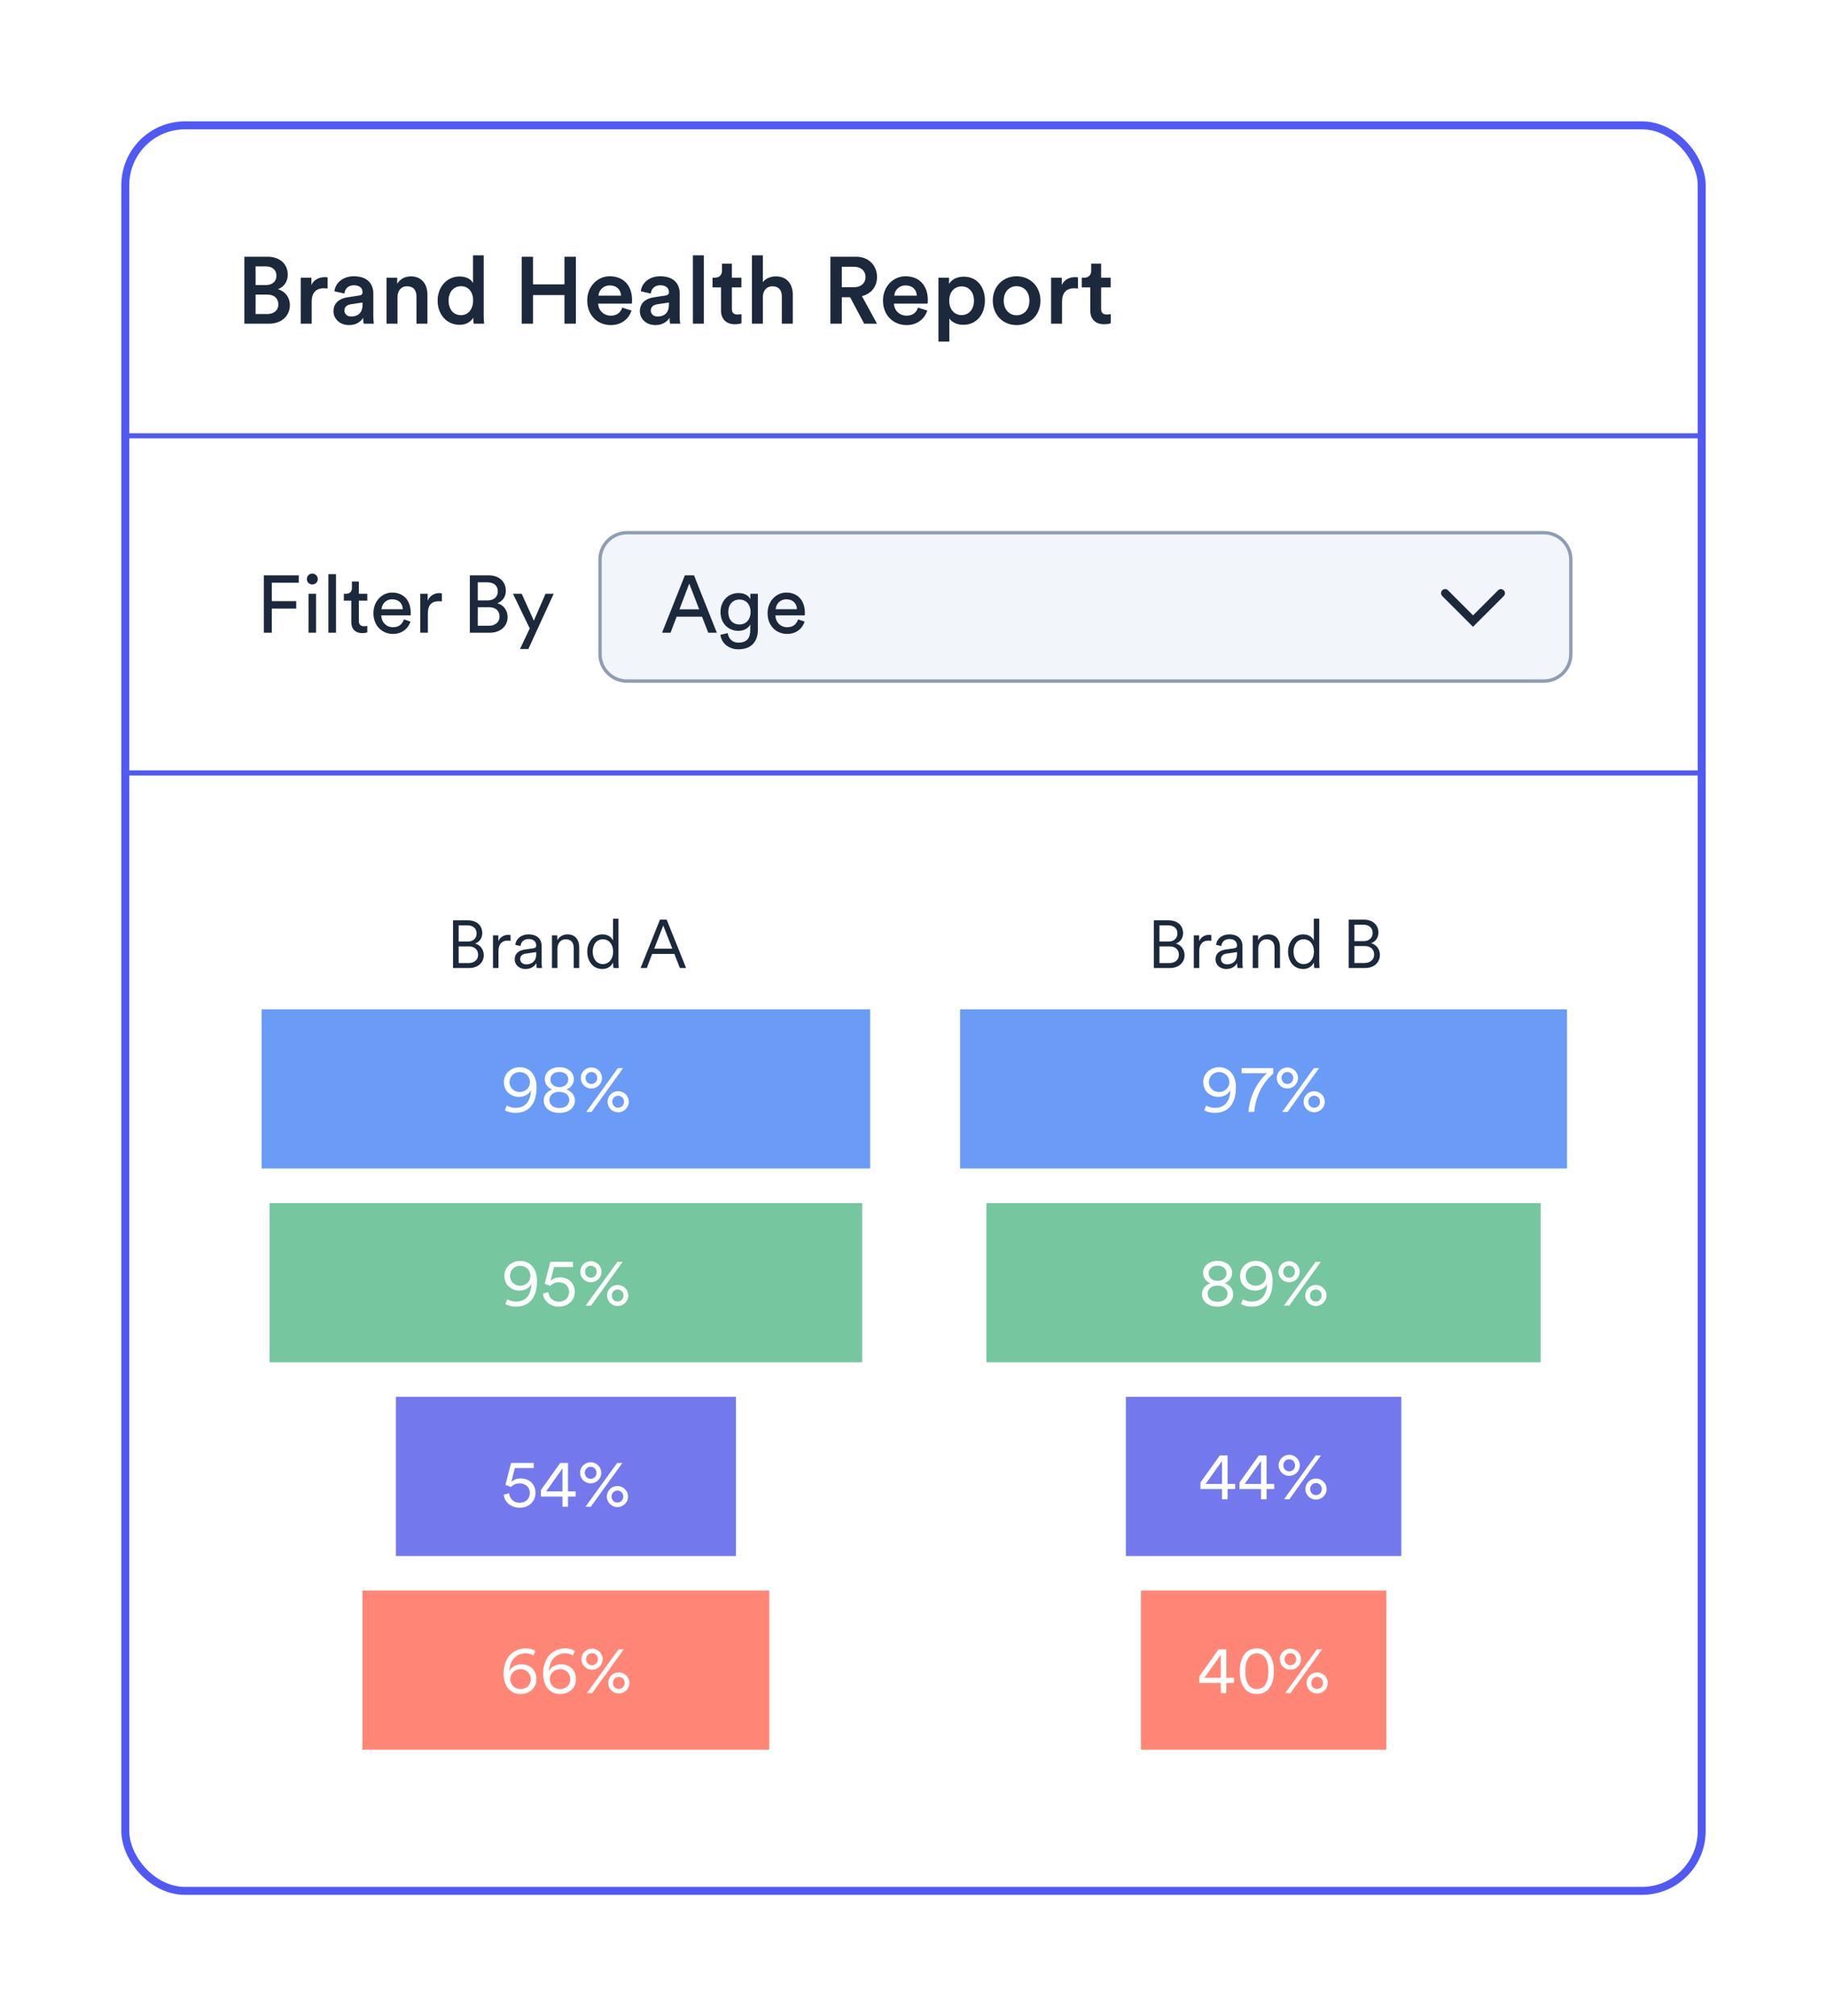 <svg width="271" height="299" viewBox="0 0 271 299" fill="none" xmlns="http://www.w3.org/2000/svg">
<g filter="url(#filter0_d_10979_37658)">
<rect x="18" y="18" width="235" height="263" rx="9.446" fill="white"/>
<rect x="18.59" y="18.59" width="233.819" height="261.819" rx="8.856" stroke="#5159F5" stroke-width="1.181"/>
</g>
<path d="M36.246 38.074H39.662C41.566 38.074 42.686 39.194 42.686 40.748C42.686 41.798 42.07 42.582 41.216 42.89C42.266 43.17 42.994 44.08 42.994 45.256C42.994 46.852 41.762 48 39.914 48H36.246V38.074ZM37.912 42.274H39.438C40.418 42.274 41.006 41.714 41.006 40.888C41.006 40.048 40.418 39.502 39.396 39.502H37.912V42.274ZM37.912 46.572H39.62C40.628 46.572 41.286 46.026 41.286 45.144C41.286 44.29 40.712 43.688 39.676 43.688H37.912V46.572ZM48.598 41.14V42.792C48.416 42.764 48.234 42.75 48.066 42.75C46.806 42.75 46.232 43.478 46.232 44.752V48H44.608V41.182H46.19V42.274C46.512 41.532 47.268 41.098 48.164 41.098C48.36 41.098 48.528 41.126 48.598 41.14ZM49.465 46.152C49.465 44.934 50.361 44.262 51.523 44.094L53.273 43.828C53.665 43.772 53.777 43.576 53.777 43.338C53.777 42.764 53.385 42.302 52.489 42.302C51.635 42.302 51.159 42.848 51.089 43.534L49.605 43.198C49.731 42.022 50.795 40.972 52.475 40.972C54.575 40.972 55.373 42.162 55.373 43.52V46.908C55.373 47.524 55.443 47.93 55.457 48H53.945C53.931 47.958 53.875 47.678 53.875 47.132C53.553 47.65 52.881 48.21 51.775 48.21C50.347 48.21 49.465 47.23 49.465 46.152ZM52.083 46.936C52.993 46.936 53.777 46.502 53.777 45.172V44.864L51.999 45.13C51.495 45.214 51.089 45.494 51.089 46.054C51.089 46.516 51.439 46.936 52.083 46.936ZM58.96 44.066V48H57.336V41.182H58.918V42.092C59.366 41.308 60.178 40.986 60.934 40.986C62.6 40.986 63.398 42.19 63.398 43.688V48H61.774V43.968C61.774 43.128 61.396 42.456 60.374 42.456C59.45 42.456 58.96 43.17 58.96 44.066ZM66.538 44.57C66.538 45.872 67.266 46.74 68.372 46.74C69.436 46.74 70.178 45.858 70.178 44.556C70.178 43.254 69.45 42.442 68.386 42.442C67.322 42.442 66.538 43.268 66.538 44.57ZM71.746 37.864V46.754C71.746 47.37 71.802 47.888 71.816 48H70.262C70.234 47.846 70.192 47.398 70.192 47.118C69.87 47.692 69.156 48.168 68.19 48.168C66.23 48.168 64.914 46.628 64.914 44.57C64.914 42.61 66.244 41 68.162 41C69.352 41 69.954 41.546 70.164 41.98V37.864H71.746ZM85.421 48H83.727V43.758H79.065V48H77.385V38.074H79.065V42.176H83.727V38.074H85.421V48ZM88.769 43.842H92.115C92.087 43.044 91.555 42.33 90.435 42.33C89.413 42.33 88.825 43.114 88.769 43.842ZM92.297 45.62L93.669 46.054C93.305 47.244 92.227 48.21 90.589 48.21C88.741 48.21 87.103 46.866 87.103 44.556C87.103 42.4 88.699 40.972 90.421 40.972C92.521 40.972 93.753 42.358 93.753 44.514C93.753 44.78 93.725 45.004 93.711 45.032H88.727C88.769 46.068 89.581 46.81 90.589 46.81C91.569 46.81 92.073 46.292 92.297 45.62ZM94.91 46.152C94.91 44.934 95.806 44.262 96.968 44.094L98.718 43.828C99.11 43.772 99.222 43.576 99.222 43.338C99.222 42.764 98.83 42.302 97.934 42.302C97.08 42.302 96.604 42.848 96.534 43.534L95.05 43.198C95.176 42.022 96.24 40.972 97.92 40.972C100.02 40.972 100.818 42.162 100.818 43.52V46.908C100.818 47.524 100.888 47.93 100.902 48H99.39C99.376 47.958 99.32 47.678 99.32 47.132C98.998 47.65 98.326 48.21 97.22 48.21C95.792 48.21 94.91 47.23 94.91 46.152ZM97.528 46.936C98.438 46.936 99.222 46.502 99.222 45.172V44.864L97.444 45.13C96.94 45.214 96.534 45.494 96.534 46.054C96.534 46.516 96.884 46.936 97.528 46.936ZM104.405 48H102.781V37.864H104.405V48ZM108.56 39.096V41.182H109.974V42.624H108.56V45.788C108.56 46.39 108.826 46.642 109.428 46.642C109.652 46.642 109.918 46.6 109.988 46.586V47.93C109.89 47.972 109.582 48.084 108.994 48.084C107.734 48.084 106.95 47.328 106.95 46.054V42.624H105.69V41.182H106.04C106.768 41.182 107.09 40.72 107.09 40.118V39.096H108.56ZM113.155 43.996V48H111.531V37.864H113.155V41.84C113.617 41.238 114.387 40.986 115.101 40.986C116.781 40.986 117.593 42.19 117.593 43.688V48H115.969V43.968C115.969 43.128 115.591 42.456 114.569 42.456C113.673 42.456 113.183 43.128 113.155 43.996ZM128.184 48L126.098 44.08H124.866V48H123.172V38.074H126.98C128.898 38.074 130.088 39.404 130.088 41.084C130.088 42.498 129.234 43.576 127.848 43.912L130.088 48H128.184ZM124.866 42.596H126.672C127.708 42.596 128.38 41.994 128.38 41.084C128.38 40.16 127.708 39.558 126.672 39.558H124.866V42.596ZM132.642 43.842H135.988C135.96 43.044 135.428 42.33 134.308 42.33C133.286 42.33 132.698 43.114 132.642 43.842ZM136.17 45.62L137.542 46.054C137.178 47.244 136.1 48.21 134.462 48.21C132.614 48.21 130.976 46.866 130.976 44.556C130.976 42.4 132.572 40.972 134.294 40.972C136.394 40.972 137.626 42.358 137.626 44.514C137.626 44.78 137.598 45.004 137.584 45.032H132.6C132.642 46.068 133.454 46.81 134.462 46.81C135.442 46.81 135.946 46.292 136.17 45.62ZM140.813 50.66H139.203V41.182H140.771V42.106C141.107 41.518 141.891 41.028 142.941 41.028C144.957 41.028 146.091 42.568 146.091 44.584C146.091 46.628 144.845 48.168 142.885 48.168C141.905 48.168 141.163 47.748 140.813 47.23V50.66ZM144.467 44.584C144.467 43.31 143.725 42.47 142.633 42.47C141.569 42.47 140.799 43.31 140.799 44.584C140.799 45.886 141.569 46.726 142.633 46.726C143.711 46.726 144.467 45.886 144.467 44.584ZM150.788 46.754C151.796 46.754 152.692 46.012 152.692 44.584C152.692 43.17 151.796 42.442 150.788 42.442C149.794 42.442 148.884 43.17 148.884 44.584C148.884 45.998 149.794 46.754 150.788 46.754ZM150.788 40.972C152.832 40.972 154.33 42.498 154.33 44.584C154.33 46.684 152.832 48.21 150.788 48.21C148.758 48.21 147.26 46.684 147.26 44.584C147.26 42.498 148.758 40.972 150.788 40.972ZM159.9 41.14V42.792C159.718 42.764 159.536 42.75 159.368 42.75C158.108 42.75 157.534 43.478 157.534 44.752V48H155.91V41.182H157.492V42.274C157.814 41.532 158.57 41.098 159.466 41.098C159.662 41.098 159.83 41.126 159.9 41.14ZM163.33 39.096V41.182H164.744V42.624H163.33V45.788C163.33 46.39 163.596 46.642 164.198 46.642C164.422 46.642 164.688 46.6 164.758 46.586V47.93C164.66 47.972 164.352 48.084 163.764 48.084C162.504 48.084 161.72 47.328 161.72 46.054V42.624H160.46V41.182H160.81C161.538 41.182 161.86 40.72 161.86 40.118V39.096H163.33Z" fill="#1C283B"/>
<path d="M40.316 93.83H39.14V85.322H44.312V86.414H40.316V89.15H43.94V90.254H40.316V93.83ZM46.883 93.83H45.767V88.058H46.883V93.83ZM45.516 85.874C45.516 85.418 45.876 85.058 46.319 85.058C46.776 85.058 47.136 85.418 47.136 85.874C47.136 86.318 46.776 86.678 46.319 86.678C45.876 86.678 45.516 86.318 45.516 85.874ZM49.837 93.83H48.709V85.142H49.837V93.83ZM53.234 86.234V88.058H54.482V89.078H53.234V92.078C53.234 92.606 53.45 92.87 54.038 92.87C54.182 92.87 54.386 92.846 54.482 92.822V93.782C54.386 93.818 54.098 93.89 53.714 93.89C52.73 93.89 52.106 93.29 52.106 92.246V89.078H51.002V88.058H51.314C51.938 88.058 52.202 87.674 52.202 87.17V86.234H53.234ZM56.591 90.35H59.747C59.723 89.522 59.183 88.874 58.163 88.874C57.215 88.874 56.639 89.606 56.591 90.35ZM59.915 91.85L60.887 92.186C60.563 93.206 59.639 94.01 58.295 94.01C56.747 94.01 55.391 92.882 55.391 90.926C55.391 89.114 56.699 87.878 58.151 87.878C59.927 87.878 60.923 89.102 60.923 90.902C60.923 91.046 60.911 91.19 60.899 91.262H56.555C56.579 92.294 57.323 93.014 58.295 93.014C59.231 93.014 59.699 92.498 59.915 91.85ZM65.542 87.998V89.198C65.374 89.174 65.206 89.162 65.05 89.162C64.102 89.162 63.466 89.666 63.466 90.938V93.83H62.338V88.058H63.442V89.066C63.862 88.178 64.582 87.962 65.17 87.962C65.326 87.962 65.482 87.986 65.542 87.998ZM69.691 85.322H72.463C74.083 85.322 75.031 86.282 75.031 87.626C75.031 88.538 74.503 89.186 73.759 89.462C74.731 89.702 75.295 90.566 75.295 91.514C75.295 92.858 74.227 93.83 72.667 93.83H69.691V85.322ZM70.867 89.042H72.331C73.279 89.042 73.843 88.478 73.843 87.686C73.843 86.882 73.255 86.354 72.283 86.354H70.867V89.042ZM70.867 92.798H72.499C73.447 92.798 74.095 92.27 74.095 91.442C74.095 90.626 73.579 90.05 72.547 90.05H70.867V92.798ZM78.372 96.242H77.136L78.576 93.194L76.092 88.058H77.388L79.188 92.042L80.916 88.058H82.128L78.372 96.242Z" fill="#1C283B"/>
<path d="M229 79H93C90.791 79 89 80.791 89 83V97C89 99.209 90.791 101 93 101H229C231.209 101 233 99.209 233 97V83C233 80.791 231.209 79 229 79Z" fill="#F2F5FA" stroke="#8F9DB3" stroke-width="0.5" stroke-miterlimit="10"/>
<path d="M105.056 93.83L104.132 91.454H100.364L99.464 93.83H98.204L101.588 85.322H102.944L106.328 93.83H105.056ZM102.236 86.546L100.784 90.362H103.712L102.236 86.546ZM106.86 94.142L107.952 93.89C108.036 94.694 108.648 95.306 109.524 95.306C110.736 95.306 111.288 94.682 111.288 93.434V92.606C111.012 93.134 110.388 93.554 109.524 93.554C107.988 93.554 106.872 92.39 106.872 90.758C106.872 89.198 107.94 87.95 109.524 87.95C110.412 87.95 111.012 88.286 111.3 88.862V88.058H112.416V93.398C112.416 94.862 111.696 96.29 109.524 96.29C108.084 96.29 107.004 95.378 106.86 94.142ZM109.692 92.606C110.664 92.606 111.336 91.874 111.336 90.758C111.336 89.642 110.664 88.91 109.692 88.91C108.696 88.91 108.024 89.642 108.024 90.758C108.024 91.886 108.672 92.606 109.692 92.606ZM115.056 90.35H118.212C118.188 89.522 117.648 88.874 116.628 88.874C115.68 88.874 115.104 89.606 115.056 90.35ZM118.38 91.85L119.352 92.186C119.028 93.206 118.104 94.01 116.76 94.01C115.212 94.01 113.856 92.882 113.856 90.926C113.856 89.114 115.164 87.878 116.616 87.878C118.392 87.878 119.388 89.102 119.388 90.902C119.388 91.046 119.376 91.19 119.364 91.262H115.02C115.044 92.294 115.788 93.014 116.76 93.014C117.696 93.014 118.164 92.498 118.38 91.85Z" fill="#1C283B"/>
<path d="M222.64 87.6C222.55 87.6 222.46 87.64 222.4 87.71L218.5 91.61L214.6 87.71C214.54 87.64 214.45 87.61 214.35 87.61C214.16 87.61 214 87.76 214 87.96C214 88.05 214.04 88.14 214.1 88.21L218.49 92.6L222.88 88.21C223.02 88.08 223.02 87.86 222.88 87.72C222.81 87.65 222.72 87.61 222.62 87.61L222.64 87.6Z" fill="#1C283B" stroke="#1C283B" stroke-width="0.5"/>
<path d="M129.069 149.68H38.809V173.28H129.069V149.68Z" fill="#6A9BF7"/>
<path d="M127.888 178.42H39.988V202.02H127.888V178.42Z" fill="#76C6A0"/>
<path d="M109.159 207.15H58.719V230.75H109.159V207.15Z" fill="#7478ED"/>
<path d="M53.759 259.48H114.109V235.88H53.759V259.48Z" fill="#FF8676"/>
<path d="M232.44 149.68H142.41V173.28H232.44V149.68Z" fill="#6A9BF7"/>
<path d="M228.539 178.42H146.309V202.02H228.539V178.42Z" fill="#76C6A0"/>
<path d="M207.86 207.15H167V230.75H207.86V207.15Z" fill="#7478ED"/>
<path d="M205.628 235.88H169.238V259.48H205.628V235.88Z" fill="#FF8676"/>
<path d="M74.891 164.649L75.172 163.947C75.473 164.138 75.975 164.298 76.416 164.298C78.001 164.298 78.713 163.245 78.753 161.66C78.512 162.212 77.87 162.663 76.968 162.663C75.844 162.663 74.741 161.881 74.741 160.477C74.741 159.163 75.844 158.26 77.088 158.26C78.422 158.26 79.585 159.243 79.585 161.249C79.585 163.546 78.593 165.04 76.416 165.04C75.894 165.04 75.232 164.88 74.891 164.649ZM78.603 160.467C78.603 159.554 77.87 158.982 77.088 158.982C76.306 158.982 75.584 159.554 75.584 160.467C75.584 161.389 76.296 161.941 77.088 161.941C77.88 161.941 78.603 161.379 78.603 160.467ZM82.966 161.219C83.728 161.219 84.29 160.758 84.29 160.086C84.29 159.444 83.768 158.962 82.966 158.962C82.153 158.962 81.642 159.444 81.642 160.086C81.642 160.758 82.193 161.219 82.966 161.219ZM82.966 164.318C83.898 164.318 84.44 163.787 84.44 163.125C84.44 162.463 83.898 161.921 82.966 161.921C82.023 161.921 81.491 162.463 81.491 163.125C81.491 163.787 82.023 164.318 82.966 164.318ZM82.966 165.04C81.501 165.04 80.649 164.218 80.649 163.195C80.649 162.392 81.2 161.801 81.922 161.57C81.301 161.359 80.809 160.768 80.809 160.035C80.809 159.002 81.722 158.26 82.966 158.26C84.209 158.26 85.122 159.002 85.122 160.035C85.122 160.758 84.631 161.359 83.999 161.57C84.721 161.791 85.282 162.392 85.282 163.195C85.282 164.218 84.43 165.04 82.966 165.04ZM86.851 159.865C86.851 160.376 87.232 160.758 87.713 160.758C88.215 160.758 88.586 160.376 88.586 159.865C88.586 159.353 88.215 158.972 87.713 158.972C87.232 158.972 86.851 159.353 86.851 159.865ZM86.149 159.865C86.149 158.992 86.861 158.3 87.713 158.3C88.576 158.3 89.298 158.992 89.298 159.865C89.298 160.737 88.576 161.43 87.713 161.43C86.861 161.43 86.149 160.737 86.149 159.865ZM90.823 163.385C90.823 163.897 91.204 164.278 91.685 164.278C92.187 164.278 92.558 163.897 92.558 163.385C92.558 162.874 92.187 162.493 91.685 162.493C91.204 162.493 90.823 162.874 90.823 163.385ZM90.121 163.385C90.121 162.513 90.833 161.821 91.685 161.821C92.548 161.821 93.27 162.513 93.27 163.385C93.27 164.258 92.548 164.95 91.685 164.95C90.833 164.95 90.121 164.258 90.121 163.385ZM87.743 164.9H86.951L91.655 158.4H92.427L87.743 164.9Z" fill="white"/>
<path d="M178.63 164.649L178.911 163.947C179.211 164.138 179.713 164.298 180.154 164.298C181.739 164.298 182.451 163.245 182.491 161.66C182.251 162.212 181.609 162.663 180.706 162.663C179.583 162.663 178.479 161.881 178.479 160.477C178.479 159.163 179.583 158.26 180.826 158.26C182.16 158.26 183.324 159.243 183.324 161.249C183.324 163.546 182.331 165.04 180.154 165.04C179.633 165.04 178.971 164.88 178.63 164.649ZM182.341 160.467C182.341 159.554 181.609 158.982 180.826 158.982C180.044 158.982 179.322 159.554 179.322 160.467C179.322 161.389 180.034 161.941 180.826 161.941C181.619 161.941 182.341 161.379 182.341 160.467ZM188.87 158.4V159.203C188.018 159.955 186.363 161.62 186.042 164.9H185.179C185.49 161.329 187.556 159.504 187.928 159.163H184.166V158.4H188.87ZM190.09 159.865C190.09 160.376 190.471 160.758 190.952 160.758C191.454 160.758 191.825 160.376 191.825 159.865C191.825 159.353 191.454 158.972 190.952 158.972C190.471 158.972 190.09 159.353 190.09 159.865ZM189.387 159.865C189.387 158.992 190.1 158.3 190.952 158.3C191.815 158.3 192.537 158.992 192.537 159.865C192.537 160.737 191.815 161.43 190.952 161.43C190.1 161.43 189.387 160.737 189.387 159.865ZM194.061 163.385C194.061 163.897 194.443 164.278 194.924 164.278C195.426 164.278 195.797 163.897 195.797 163.385C195.797 162.874 195.426 162.493 194.924 162.493C194.443 162.493 194.061 162.874 194.061 163.385ZM193.359 163.385C193.359 162.513 194.071 161.821 194.924 161.821C195.787 161.821 196.509 162.513 196.509 163.385C196.509 164.258 195.787 164.95 194.924 164.95C194.071 164.95 193.359 164.258 193.359 163.385ZM190.982 164.9H190.19L194.894 158.4H195.666L190.982 164.9Z" fill="white"/>
<path d="M74.962 193.379L75.243 192.677C75.543 192.868 76.045 193.028 76.486 193.028C78.071 193.028 78.783 191.975 78.823 190.39C78.582 190.942 77.941 191.393 77.038 191.393C75.915 191.393 74.811 190.611 74.811 189.207C74.811 187.893 75.915 186.99 77.158 186.99C78.492 186.99 79.656 187.973 79.656 189.979C79.656 192.276 78.663 193.77 76.486 193.77C75.965 193.77 75.303 193.61 74.962 193.379ZM78.673 189.197C78.673 188.284 77.941 187.712 77.158 187.712C76.376 187.712 75.654 188.284 75.654 189.197C75.654 190.119 76.366 190.671 77.158 190.671C77.951 190.671 78.673 190.109 78.673 189.197ZM80.538 191.845L81.341 191.614C81.401 192.446 82.033 193.038 82.895 193.038C83.748 193.038 84.41 192.466 84.41 191.614C84.41 190.681 83.728 190.16 82.895 190.16C82.404 190.16 81.933 190.35 81.612 190.701L80.789 190.38L81.632 187.13H84.992V187.893H82.183L81.662 189.959C81.993 189.598 82.544 189.427 83.056 189.427C84.33 189.427 85.253 190.27 85.253 191.584C85.253 192.797 84.32 193.77 82.895 193.77C81.552 193.77 80.629 192.878 80.538 191.845ZM86.774 188.595C86.774 189.106 87.155 189.487 87.637 189.487C88.138 189.487 88.509 189.106 88.509 188.595C88.509 188.083 88.138 187.702 87.637 187.702C87.155 187.702 86.774 188.083 86.774 188.595ZM86.072 188.595C86.072 187.722 86.784 187.03 87.637 187.03C88.499 187.03 89.222 187.722 89.222 188.595C89.222 189.467 88.499 190.16 87.637 190.16C86.784 190.16 86.072 189.467 86.072 188.595ZM90.746 192.115C90.746 192.627 91.127 193.008 91.609 193.008C92.11 193.008 92.481 192.627 92.481 192.115C92.481 191.604 92.11 191.223 91.609 191.223C91.127 191.223 90.746 191.604 90.746 192.115ZM90.044 192.115C90.044 191.243 90.756 190.551 91.609 190.551C92.471 190.551 93.193 191.243 93.193 192.115C93.193 192.988 92.471 193.68 91.609 193.68C90.756 193.68 90.044 192.988 90.044 192.115ZM87.667 193.63H86.874L91.579 187.13H92.351L87.667 193.63Z" fill="white"/>
<path d="M74.718 221.665L75.521 221.434C75.581 222.267 76.213 222.858 77.075 222.858C77.928 222.858 78.59 222.287 78.59 221.434C78.59 220.501 77.908 219.98 77.075 219.98C76.584 219.98 76.112 220.17 75.791 220.521L74.969 220.2L75.811 216.951H79.172V217.713H76.363L75.842 219.779C76.173 219.418 76.724 219.248 77.236 219.248C78.51 219.248 79.432 220.09 79.432 221.404C79.432 222.618 78.499 223.591 77.075 223.591C75.731 223.591 74.808 222.698 74.718 221.665ZM80.232 221.936V220.973L83.1 216.951H84.254V221.173H85.387V221.936H84.254V223.45H83.431V221.936H80.232ZM83.431 221.173V217.763L81.004 221.173H83.431ZM86.743 218.415C86.743 218.927 87.124 219.308 87.605 219.308C88.107 219.308 88.478 218.927 88.478 218.415C88.478 217.904 88.107 217.522 87.605 217.522C87.124 217.522 86.743 217.904 86.743 218.415ZM86.041 218.415C86.041 217.543 86.753 216.85 87.605 216.85C88.468 216.85 89.19 217.543 89.19 218.415C89.19 219.288 88.468 219.98 87.605 219.98C86.753 219.98 86.041 219.288 86.041 218.415ZM90.715 221.936C90.715 222.447 91.096 222.828 91.577 222.828C92.079 222.828 92.45 222.447 92.45 221.936C92.45 221.424 92.079 221.043 91.577 221.043C91.096 221.043 90.715 221.424 90.715 221.936ZM90.013 221.936C90.013 221.063 90.725 220.371 91.577 220.371C92.44 220.371 93.162 221.063 93.162 221.936C93.162 222.808 92.44 223.5 91.577 223.5C90.725 223.5 90.013 222.808 90.013 221.936ZM87.635 223.45H86.843L91.547 216.951H92.32L87.635 223.45Z" fill="white"/>
<path d="M178.061 220.825V219.862L180.93 215.84H182.083V220.063H183.216V220.825H182.083V222.34H181.261V220.825H178.061ZM181.261 220.063V216.653L178.833 220.063H181.261ZM183.85 220.825V219.862L186.718 215.84H187.872V220.063H189.005V220.825H187.872V222.34H187.049V220.825H183.85ZM187.049 220.063V216.653L184.622 220.063H187.049ZM190.361 217.305C190.361 217.816 190.742 218.197 191.223 218.197C191.725 218.197 192.096 217.816 192.096 217.305C192.096 216.793 191.725 216.412 191.223 216.412C190.742 216.412 190.361 216.793 190.361 217.305ZM189.659 217.305C189.659 216.432 190.371 215.74 191.223 215.74C192.086 215.74 192.808 216.432 192.808 217.305C192.808 218.177 192.086 218.869 191.223 218.869C190.371 218.869 189.659 218.177 189.659 217.305ZM194.333 220.825C194.333 221.337 194.714 221.718 195.195 221.718C195.697 221.718 196.068 221.337 196.068 220.825C196.068 220.314 195.697 219.933 195.195 219.933C194.714 219.933 194.333 220.314 194.333 220.825ZM193.63 220.825C193.63 219.953 194.343 219.261 195.195 219.261C196.058 219.261 196.78 219.953 196.78 220.825C196.78 221.698 196.058 222.39 195.195 222.39C194.343 222.39 193.63 221.698 193.63 220.825ZM191.253 222.34H190.461L195.165 215.84H195.937L191.253 222.34Z" fill="white"/>
<path d="M180.606 189.949C181.369 189.949 181.93 189.487 181.93 188.815C181.93 188.174 181.409 187.692 180.606 187.692C179.794 187.692 179.282 188.174 179.282 188.815C179.282 189.487 179.834 189.949 180.606 189.949ZM180.606 193.048C181.539 193.048 182.081 192.517 182.081 191.855C182.081 191.193 181.539 190.651 180.606 190.651C179.664 190.651 179.132 191.193 179.132 191.855C179.132 192.517 179.664 193.048 180.606 193.048ZM180.606 193.77C179.142 193.77 178.289 192.948 178.289 191.925C178.289 191.122 178.841 190.531 179.563 190.3C178.941 190.089 178.45 189.498 178.45 188.765C178.45 187.732 179.363 186.99 180.606 186.99C181.85 186.99 182.763 187.732 182.763 188.765C182.763 189.487 182.271 190.089 181.639 190.3C182.362 190.521 182.923 191.122 182.923 191.925C182.923 192.948 182.071 193.77 180.606 193.77ZM184.08 193.379L184.361 192.677C184.662 192.868 185.164 193.028 185.605 193.028C187.19 193.028 187.902 191.975 187.942 190.39C187.701 190.942 187.059 191.393 186.157 191.393C185.033 191.393 183.93 190.611 183.93 189.207C183.93 187.893 185.033 186.99 186.277 186.99C187.611 186.99 188.774 187.973 188.774 189.979C188.774 192.276 187.781 193.77 185.605 193.77C185.083 193.77 184.421 193.61 184.08 193.379ZM187.791 189.197C187.791 188.284 187.059 187.712 186.277 187.712C185.495 187.712 184.772 188.284 184.772 189.197C184.772 190.119 185.485 190.671 186.277 190.671C187.069 190.671 187.791 190.109 187.791 189.197ZM190.339 188.595C190.339 189.106 190.72 189.487 191.202 189.487C191.703 189.487 192.074 189.106 192.074 188.595C192.074 188.083 191.703 187.702 191.202 187.702C190.72 187.702 190.339 188.083 190.339 188.595ZM189.637 188.595C189.637 187.722 190.349 187.03 191.202 187.03C192.064 187.03 192.786 187.722 192.786 188.595C192.786 189.467 192.064 190.16 191.202 190.16C190.349 190.16 189.637 189.467 189.637 188.595ZM194.311 192.115C194.311 192.627 194.692 193.008 195.174 193.008C195.675 193.008 196.046 192.627 196.046 192.115C196.046 191.604 195.675 191.223 195.174 191.223C194.692 191.223 194.311 191.604 194.311 192.115ZM193.609 192.115C193.609 191.243 194.321 190.551 195.174 190.551C196.036 190.551 196.758 191.243 196.758 192.115C196.758 192.988 196.036 193.68 195.174 193.68C194.321 193.68 193.609 192.988 193.609 192.115ZM191.232 193.63H190.439L195.143 187.13H195.916L191.232 193.63Z" fill="white"/>
<path d="M79.395 244.811L79.135 245.493C78.884 245.343 78.453 245.192 77.941 245.192C76.447 245.192 75.604 246.366 75.544 247.83C75.784 247.299 76.436 246.807 77.349 246.807C78.613 246.807 79.566 247.629 79.566 249.024C79.566 250.388 78.463 251.23 77.199 251.23C75.895 251.23 74.701 250.277 74.701 248.211C74.701 245.774 76.166 244.45 77.991 244.45C78.583 244.45 79.084 244.6 79.395 244.811ZM75.694 249.024C75.694 249.926 76.426 250.488 77.209 250.488C78.031 250.488 78.723 249.936 78.723 249.024C78.723 248.101 78.021 247.529 77.209 247.529C76.396 247.529 75.694 248.101 75.694 249.024ZM85.262 244.811L85.002 245.493C84.751 245.343 84.32 245.192 83.808 245.192C82.314 245.192 81.471 246.366 81.411 247.83C81.652 247.299 82.304 246.807 83.216 246.807C84.48 246.807 85.433 247.629 85.433 249.024C85.433 250.388 84.33 251.23 83.066 251.23C81.762 251.23 80.568 250.277 80.568 248.211C80.568 245.774 82.033 244.45 83.858 244.45C84.45 244.45 84.951 244.6 85.262 244.811ZM81.561 249.024C81.561 249.926 82.294 250.488 83.076 250.488C83.898 250.488 84.59 249.936 84.59 249.024C84.59 248.101 83.888 247.529 83.076 247.529C82.263 247.529 81.561 248.101 81.561 249.024ZM86.947 246.055C86.947 246.566 87.328 246.947 87.81 246.947C88.311 246.947 88.682 246.566 88.682 246.055C88.682 245.543 88.311 245.162 87.81 245.162C87.328 245.162 86.947 245.543 86.947 246.055ZM86.245 246.055C86.245 245.182 86.957 244.49 87.81 244.49C88.672 244.49 89.394 245.182 89.394 246.055C89.394 246.927 88.672 247.619 87.81 247.619C86.957 247.619 86.245 246.927 86.245 246.055ZM90.919 249.575C90.919 250.087 91.3 250.468 91.782 250.468C92.283 250.468 92.654 250.087 92.654 249.575C92.654 249.064 92.283 248.683 91.782 248.683C91.3 248.683 90.919 249.064 90.919 249.575ZM90.217 249.575C90.217 248.703 90.929 248.011 91.782 248.011C92.644 248.011 93.366 248.703 93.366 249.575C93.366 250.448 92.644 251.14 91.782 251.14C90.929 251.14 90.217 250.448 90.217 249.575ZM87.84 251.09H87.047L91.751 244.59H92.524L87.84 251.09Z" fill="white"/>
<path d="M177.881 249.575V248.612L180.75 244.59H181.903V248.813H183.037V249.575H181.903V251.09H181.081V249.575H177.881ZM181.081 248.813V245.403L178.654 248.813H181.081ZM186.428 250.488C186.91 250.488 187.261 250.308 187.522 250.027C187.953 249.575 188.133 248.823 188.133 247.84C188.133 246.857 187.953 246.105 187.522 245.654C187.261 245.373 186.91 245.192 186.428 245.192C185.947 245.192 185.596 245.373 185.335 245.654C184.904 246.105 184.723 246.857 184.723 247.84C184.723 248.823 184.904 249.575 185.335 250.027C185.596 250.308 185.947 250.488 186.428 250.488ZM186.428 251.23C185.546 251.23 184.914 250.839 184.503 250.237C184.051 249.585 183.901 248.723 183.901 247.84C183.901 246.957 184.051 246.095 184.503 245.443C184.914 244.841 185.546 244.45 186.428 244.45C187.311 244.45 187.943 244.841 188.354 245.443C188.805 246.095 188.956 246.957 188.956 247.84C188.956 248.723 188.805 249.585 188.354 250.237C187.943 250.839 187.311 251.23 186.428 251.23ZM190.534 246.055C190.534 246.566 190.915 246.947 191.396 246.947C191.898 246.947 192.269 246.566 192.269 246.055C192.269 245.543 191.898 245.162 191.396 245.162C190.915 245.162 190.534 245.543 190.534 246.055ZM189.832 246.055C189.832 245.182 190.544 244.49 191.396 244.49C192.259 244.49 192.981 245.182 192.981 246.055C192.981 246.927 192.259 247.619 191.396 247.619C190.544 247.619 189.832 246.927 189.832 246.055ZM194.505 249.575C194.505 250.087 194.887 250.468 195.368 250.468C195.87 250.468 196.241 250.087 196.241 249.575C196.241 249.064 195.87 248.683 195.368 248.683C194.887 248.683 194.505 249.064 194.505 249.575ZM193.803 249.575C193.803 248.703 194.516 248.011 195.368 248.011C196.231 248.011 196.953 248.703 196.953 249.575C196.953 250.448 196.231 251.14 195.368 251.14C194.516 251.14 193.803 250.448 193.803 249.575ZM191.426 251.09H190.634L195.338 244.59H196.11L191.426 251.09Z" fill="white"/>
<path d="M67.197 136.486H69.401C70.748 136.486 71.536 137.275 71.536 138.392C71.536 139.15 71.097 139.709 70.469 139.928C71.267 140.128 71.756 140.846 71.756 141.644C71.756 142.762 70.878 143.56 69.581 143.56H67.197V136.486ZM68.034 139.629H69.401C70.18 139.629 70.698 139.13 70.698 138.432C70.698 137.694 70.18 137.225 69.292 137.225H68.034V139.629ZM68.034 142.822H69.481C70.339 142.822 70.918 142.343 70.918 141.595C70.918 140.856 70.409 140.347 69.551 140.347H68.034V142.822ZM75.731 138.677V139.538C75.599 139.498 75.447 139.488 75.305 139.488C74.495 139.488 73.938 139.954 73.938 141.048V143.56H73.127V138.708H73.918V139.579C74.232 138.87 74.85 138.637 75.386 138.637C75.518 138.637 75.66 138.657 75.731 138.677ZM76.344 142.274C76.344 141.423 76.942 140.947 77.793 140.825L79.1 140.632C79.454 140.582 79.535 140.43 79.535 140.217C79.535 139.67 79.171 139.255 78.411 139.255C77.702 139.255 77.276 139.68 77.206 140.298L76.436 140.116C76.537 139.194 77.347 138.566 78.391 138.566C79.768 138.566 80.346 139.356 80.346 140.298V142.75C80.346 143.155 80.376 143.408 80.407 143.56H79.616C79.596 143.449 79.556 143.206 79.556 142.831C79.343 143.226 78.816 143.702 77.945 143.702C76.942 143.702 76.344 143.013 76.344 142.274ZM78.046 143.013C78.887 143.013 79.535 142.547 79.535 141.514V141.19L77.955 141.423C77.489 141.494 77.155 141.757 77.155 142.233C77.155 142.628 77.489 143.013 78.046 143.013ZM82.683 140.703V143.56H81.873V138.708H82.663V139.437C82.977 138.87 83.544 138.566 84.182 138.566C85.347 138.566 85.914 139.397 85.914 140.45V143.56H85.104V140.572C85.104 139.863 84.78 139.295 83.899 139.295C83.119 139.295 82.683 139.944 82.683 140.703ZM90.947 142.861V142.729C90.724 143.206 90.198 143.702 89.357 143.702C87.959 143.702 87.108 142.567 87.108 141.129C87.108 139.721 87.999 138.566 89.357 138.566C90.289 138.566 90.765 139.083 90.927 139.488V136.236H91.737V142.648C91.737 143.135 91.768 143.459 91.788 143.56H90.998C90.978 143.449 90.947 143.175 90.947 142.861ZM89.428 142.973C90.34 142.973 90.947 142.203 90.947 141.129C90.947 140.055 90.35 139.295 89.428 139.295C88.506 139.295 87.918 140.055 87.918 141.129C87.918 142.203 88.516 142.973 89.428 142.973ZM100.851 143.56L100.03 141.463H96.738L95.938 143.56H95.016L97.893 136.378H98.886L101.773 143.56H100.851ZM98.379 137.249L97.042 140.683H99.726L98.379 137.249Z" fill="#1C283B"/>
<path d="M171.146 136.486H173.351C174.697 136.486 175.486 137.275 175.486 138.392C175.486 139.15 175.047 139.709 174.418 139.928C175.216 140.128 175.705 140.846 175.705 141.644C175.705 142.762 174.827 143.56 173.53 143.56H171.146V136.486ZM171.984 139.629H173.351C174.129 139.629 174.648 139.13 174.648 138.432C174.648 137.694 174.129 137.225 173.241 137.225H171.984V139.629ZM171.984 142.822H173.43C174.288 142.822 174.867 142.343 174.867 141.595C174.867 140.856 174.358 140.347 173.5 140.347H171.984V142.822ZM179.68 138.677V139.538C179.548 139.498 179.397 139.488 179.255 139.488C178.444 139.488 177.887 139.954 177.887 141.048V143.56H177.077V138.708H177.867V139.579C178.181 138.87 178.799 138.637 179.336 138.637C179.467 138.637 179.609 138.657 179.68 138.677ZM180.294 142.274C180.294 141.423 180.891 140.947 181.742 140.825L183.049 140.632C183.404 140.582 183.485 140.43 183.485 140.217C183.485 139.67 183.12 139.255 182.36 139.255C181.651 139.255 181.226 139.68 181.155 140.298L180.385 140.116C180.486 139.194 181.297 138.566 182.34 138.566C183.718 138.566 184.295 139.356 184.295 140.298V142.75C184.295 143.155 184.325 143.408 184.356 143.56H183.566C183.545 143.449 183.505 143.206 183.505 142.831C183.292 143.226 182.765 143.702 181.894 143.702C180.891 143.702 180.294 143.013 180.294 142.274ZM181.995 143.013C182.836 143.013 183.485 142.547 183.485 141.514V141.19L181.904 141.423C181.438 141.494 181.104 141.757 181.104 142.233C181.104 142.628 181.438 143.013 181.995 143.013ZM186.632 140.703V143.56H185.822V138.708H186.612V139.437C186.926 138.87 187.493 138.566 188.131 138.566C189.296 138.566 189.864 139.397 189.864 140.45V143.56H189.053V140.572C189.053 139.863 188.729 139.295 187.848 139.295C187.068 139.295 186.632 139.944 186.632 140.703ZM194.897 142.861V142.729C194.674 143.206 194.147 143.702 193.306 143.702C191.908 143.702 191.057 142.567 191.057 141.129C191.057 139.721 191.949 138.566 193.306 138.566C194.238 138.566 194.714 139.083 194.876 139.488V136.236H195.687V142.648C195.687 143.135 195.717 143.459 195.737 143.56H194.947C194.927 143.449 194.897 143.175 194.897 142.861ZM193.377 142.973C194.289 142.973 194.897 142.203 194.897 141.129C194.897 140.055 194.299 139.295 193.377 139.295C192.455 139.295 191.868 140.055 191.868 141.129C191.868 142.203 192.465 142.973 193.377 142.973ZM200.052 136.378H202.291C203.658 136.378 204.459 137.178 204.459 138.313C204.459 139.083 204.013 139.65 203.375 139.873C204.185 140.075 204.681 140.805 204.681 141.615C204.681 142.75 203.79 143.56 202.473 143.56H200.052V136.378ZM200.903 139.569H202.291C203.081 139.569 203.608 139.062 203.608 138.353C203.608 137.604 203.081 137.128 202.179 137.128H200.903V139.569ZM200.903 142.81H202.372C203.243 142.81 203.831 142.324 203.831 141.564C203.831 140.815 203.314 140.298 202.443 140.298H200.903V142.81Z" fill="#1C283B"/>
<line x1="18" y1="64.625" x2="253" y2="64.625" stroke="#5159F5" stroke-width="0.75"/>
<line x1="18" y1="114.625" x2="253" y2="114.625" stroke="#5159F5" stroke-width="0.75"/>
<defs>
<filter id="filter0_d_10979_37658" x="0.288" y="0.288" width="270.423" height="298.423" filterUnits="userSpaceOnUse" color-interpolation-filters="sRGB">
<feFlood flood-opacity="0" result="BackgroundImageFix"/>
<feColorMatrix in="SourceAlpha" type="matrix" values="0 0 0 0 0 0 0 0 0 0 0 0 0 0 0 0 0 0 127 0" result="hardAlpha"/>
<feOffset/>
<feGaussianBlur stdDeviation="8.856"/>
<feComposite in2="hardAlpha" operator="out"/>
<feColorMatrix type="matrix" values="0 0 0 0 0.78 0 0 0 0 0.788 0 0 0 0 0.973 0 0 0 0.5 0"/>
<feBlend mode="normal" in2="BackgroundImageFix" result="effect1_dropShadow_10979_37658"/>
<feBlend mode="normal" in="SourceGraphic" in2="effect1_dropShadow_10979_37658" result="shape"/>
</filter>
</defs>
</svg>
